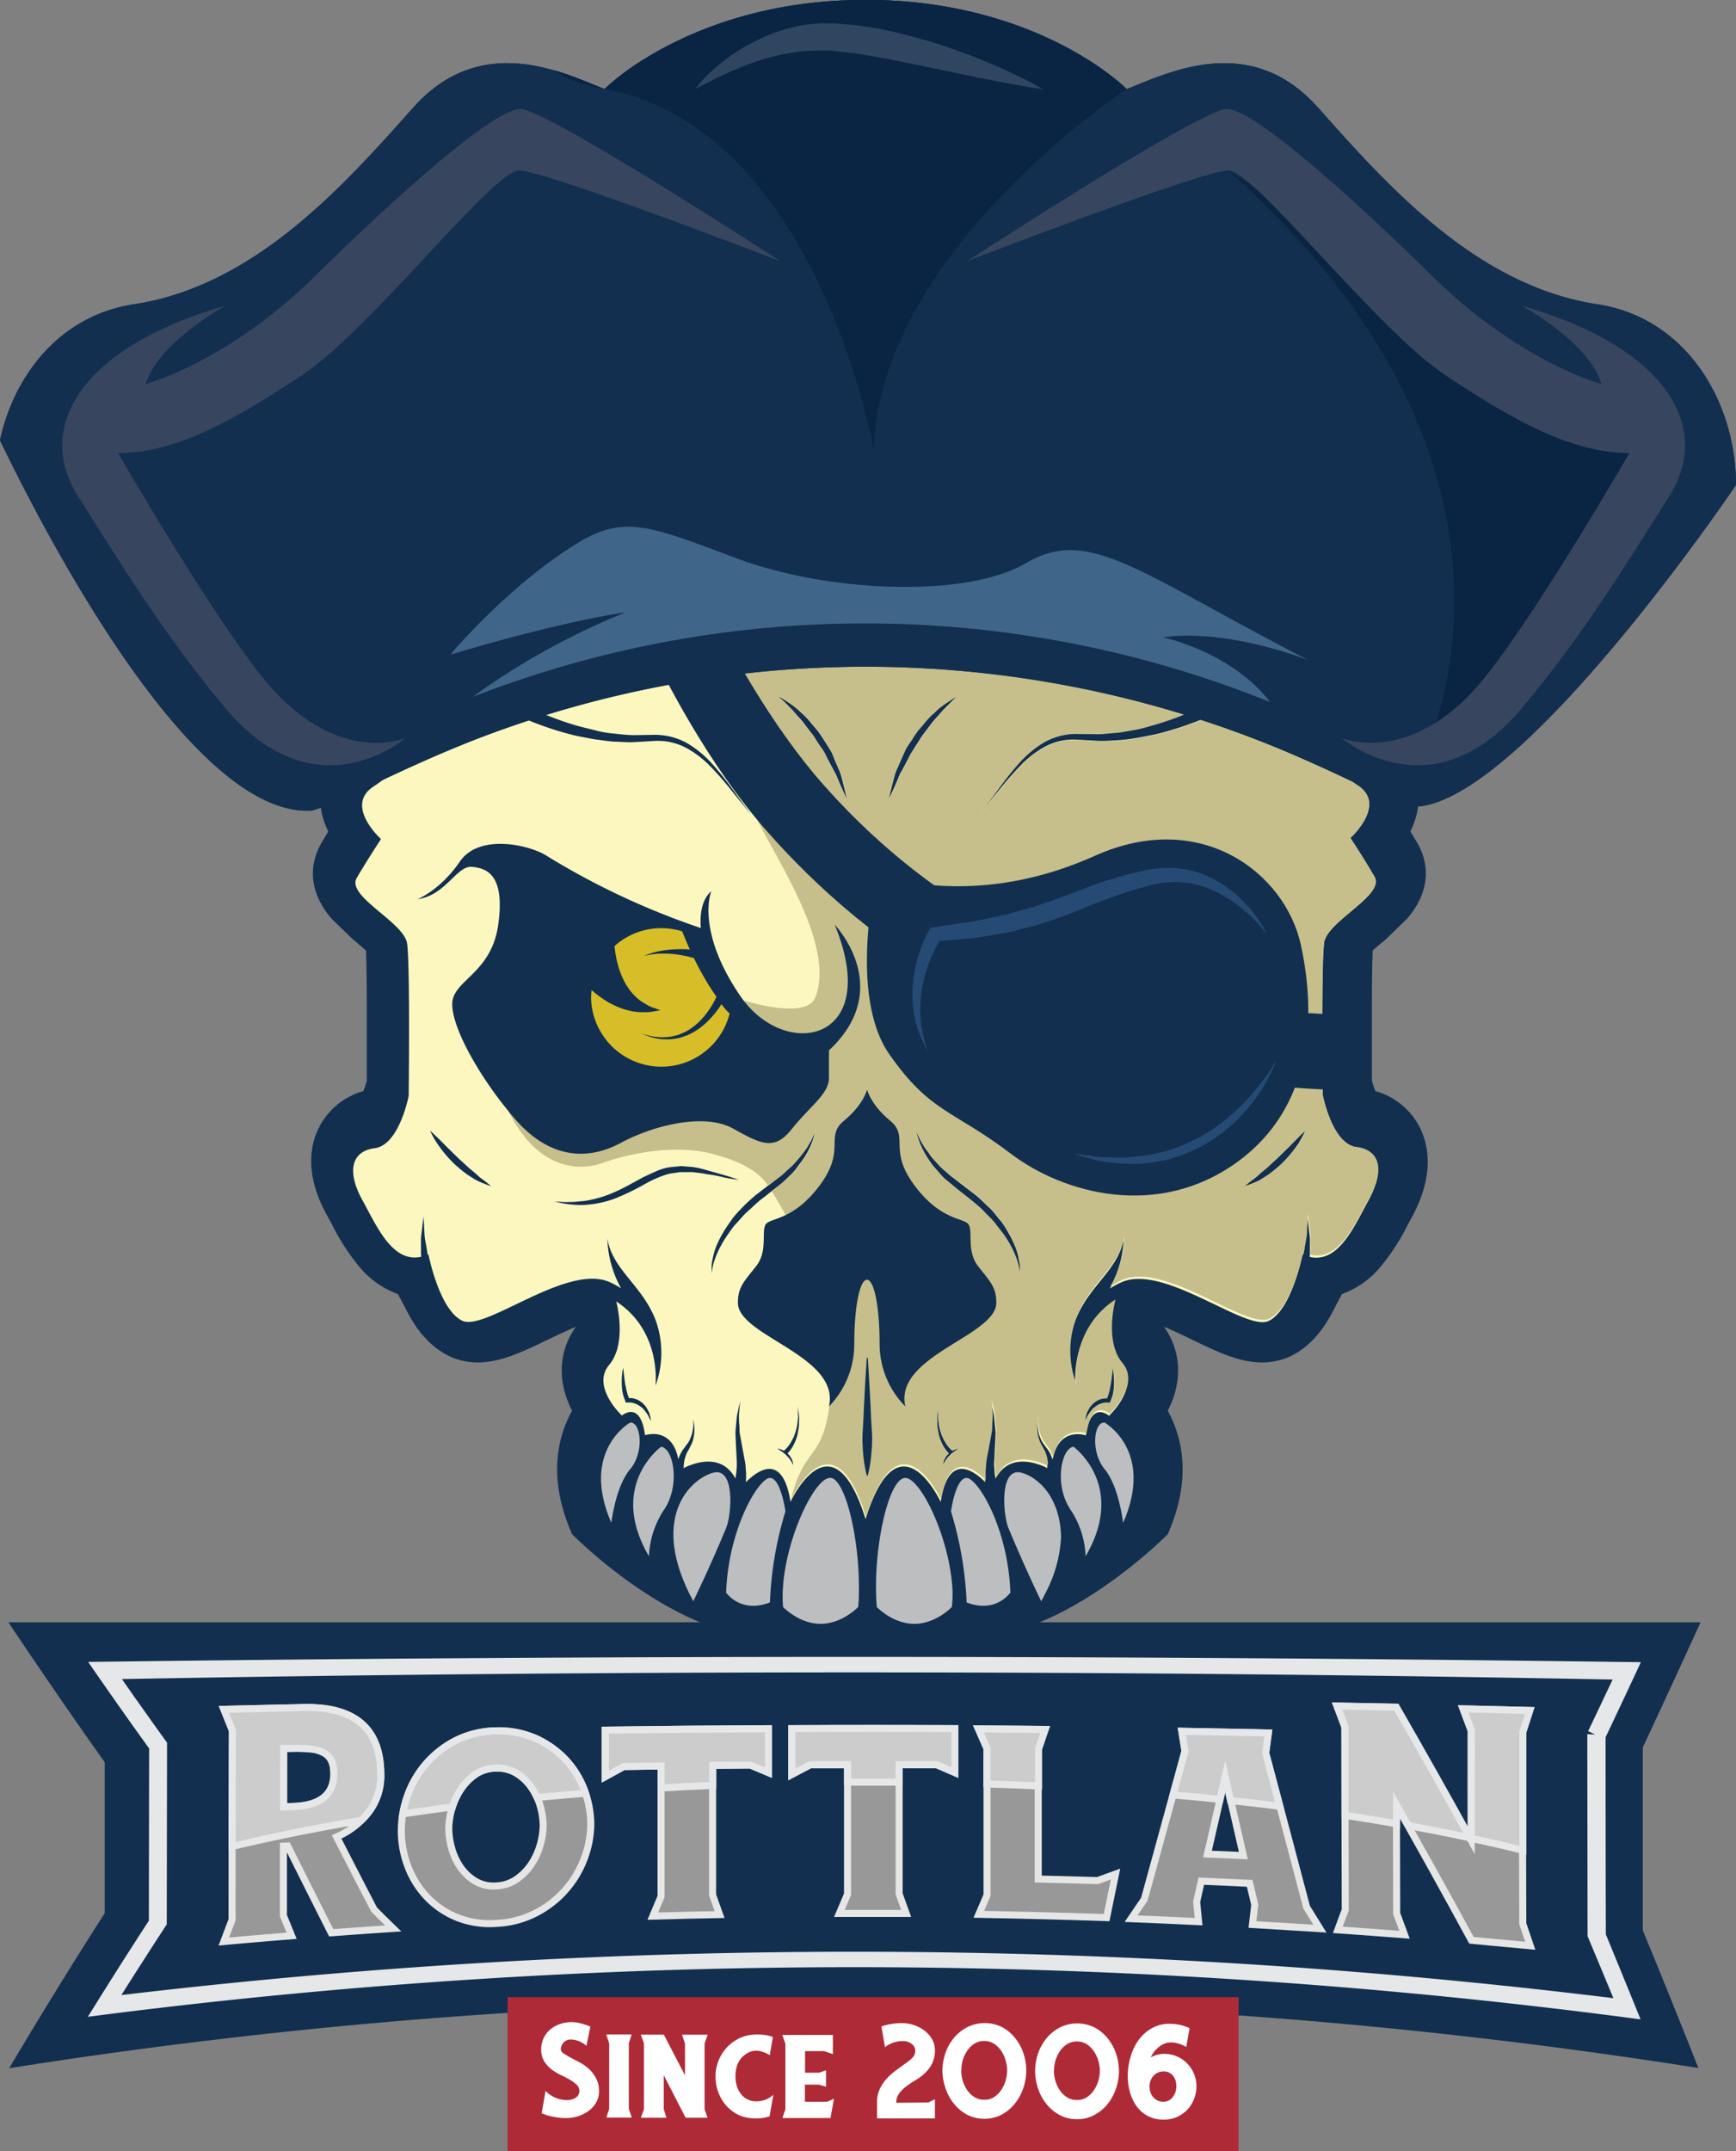 <svg xmlns="http://www.w3.org/2000/svg" viewBox="0 0 370.07 458.51"><rect x="0" y="0" width="370.07" height="458.51" fill="#808080" stroke="none"/><defs><style>.cls-1{fill:#122f4f;}.cls-2{fill:#e6e7e8;}.cls-3{fill:#989898;stroke:#e6e6e5;}.cls-3,.cls-4{stroke-miterlimit:10;stroke-width:1.5px;}.cls-4{fill:#ccc;stroke:#e6e7e8;}.cls-5{fill:#af2a37;}.cls-6{fill:#fff;}.cls-7{fill:#bcbec0;}.cls-8{fill:#fbf7bf;}.cls-9{fill:#c6bf8b;}.cls-10{fill:#d7be28;}.cls-11{fill:#254b75;}.cls-12{fill:#092543;}.cls-13{fill:#37465e;}.cls-14{fill:#647388;opacity:0.42;}.cls-15{fill:#3f6589;}</style></defs><g id="Title"><path class="cls-1" d="M576.25,446.9l.06,42.75q3.24,7.74,6.47,15.62a1297,1297,0,0,0-313.24-1.78q-5.66.66-11.3,1.36,5.65-9.06,11.33-17.8l.06-37.75q-5.65-7.87-11.31-16l11.33-.17q156.47-2.28,313.06.22-3.23,6.92-6.46,13.68" transform="translate(-236.68 -77.25)"/><path class="cls-1" d="M598.72,518a1153.23,1153.23,0,0,0-360.09.05Q248.77,501,259,485q0-16.08,0-32.16Q248.74,438.37,238.46,423H599.2Q593,436.6,586.88,449.67q0,19.49,0,39Q592.83,503.06,598.72,518ZM277.91,492.54a1481.6,1481.6,0,0,1,288.88.69c-.36-.86-.72-1.71-1.09-2.56q0-22.07-.07-44.14l10.36.36c-2.6-1.23-5.19-2.44-7.79-3.64-96.58-2.81-193.43-2.89-290-.24l2.08,2.88-.09,43.2Z" transform="translate(-236.68 -77.25)"/><path class="cls-1" d="M577,446.93q0,21.39,0,42.79,3.24,7.75,6.47,15.65a1296.5,1296.5,0,0,0-313.24-2q-5.65.66-11.3,1.36,5.65-9,11.33-17.78l.06-37.71q-5.66-7.87-11.3-16l11.33-.17q156.45-2.26,313.05.24-3.23,6.91-6.45,13.7" transform="translate(-236.68 -77.25)"/><path class="cls-2" d="M586.41,507.64a1267.87,1267.87,0,0,0-331-.55q6.48-10.45,13-20.48l.06-36.71q-6.49-9-13-18.45,165.42-2.16,331,.06-3.77,8.1-7.52,16,0,21,.05,42Q582.69,498.48,586.41,507.64Zm-323.86-5.18a1327.17,1327.17,0,0,1,318.06.66q-2.75-6.66-5.5-13.21l-.06-43.05,1.67.06-1.49-.71q2.61-5.47,5.22-11-158.79-3-317.78-.1,4.81,6.89,9.62,13.56l-.06,38.72Q267.39,494.8,262.55,502.46Z" transform="translate(-236.68 -77.25)"/><g id="Original_Text" data-name="Original Text"><path class="cls-3" d="M298,470.68l-.9.05q0,7.41,0,14.81l1.74,4.28q-7.23.58-14.44,1.23c.58-1.55,1.17-3.1,1.75-4.64q0-20.16.08-40.32c-.6-1.5-1.21-3-1.81-4.52q8.55-.21,17.11-.39c10.8-.21,16.24,4.5,16.33,14.06a12.82,12.82,0,0,1-2.56,8.2,17.25,17.25,0,0,1-6.86,5.31q4,7.81,8,15.51,2,2,4.06,4-6.62.43-13.21.93Q302.65,480,298,470.68Zm-.88-8.34,2.39-.11q8.33-.41,8.34-7c0-2.36-.82-3.9-2.46-4.6a7.25,7.25,0,0,0-2.72-.67,31.58,31.58,0,0,0-4-.1l-1.56,0Z" transform="translate(-236.68 -77.25)"/><path class="cls-3" d="M342.46,446.14a19.06,19.06,0,0,1,8.6,1.7,20.13,20.13,0,0,1,6.35,4.62,19.51,19.51,0,0,1,3.89,6.43,20.66,20.66,0,0,1,1.32,7.13,21.18,21.18,0,0,1-1.35,7.23A21.47,21.47,0,0,1,351,484.92a20.34,20.34,0,0,1-8.62,2.27,18.77,18.77,0,0,1-8.6-1.41,18.37,18.37,0,0,1-6.35-4.51,19.57,19.57,0,0,1-3.89-6.49,21.21,21.21,0,0,1-1.31-7.36,22.32,22.32,0,0,1,1.39-7.58A21,21,0,0,1,334,448.14,19.23,19.23,0,0,1,342.46,446.14ZM332.35,467a16.15,16.15,0,0,0,.57,4,13.41,13.41,0,0,0,1.82,4.06,10.45,10.45,0,0,0,3.15,3.06,7.57,7.57,0,0,0,4.49,1.08,8.26,8.26,0,0,0,4.49-1.47,12,12,0,0,0,3.17-3.3,14.39,14.39,0,0,0,1.84-4.15,15.82,15.82,0,0,0,.59-4,15.51,15.51,0,0,0-.57-3.91,13.46,13.46,0,0,0-1.82-4,10.62,10.62,0,0,0-3.16-3.1,7.72,7.72,0,0,0-4.48-1.17,7.88,7.88,0,0,0-4.53,1.4,11.86,11.86,0,0,0-3.13,3.3,14.85,14.85,0,0,0-1.84,4.16A15.91,15.91,0,0,0,332.35,467Z" transform="translate(-236.68 -77.25)"/><path class="cls-3" d="M388.59,453.5l0,27.63c.49,1.39,1,2.78,1.49,4.17q-7.12.13-14.24.34c.59-1.4,1.17-2.8,1.76-4.19q0-13.9,0-27.82l-8,.12-3.92,2.15q0-5,0-9.91,17.38-.23,34.76-.3c0,3.12,0,6.23,0,9.35l-3.83-1.61Z" transform="translate(-236.68 -77.25)"/><path class="cls-3" d="M428.35,453.37q0,13.75,0,27.51l1.5,4.18q-7.12,0-14.24,0l1.74-4.1q0-13.79,0-27.57l-8,0-3.91,2.06q0-4.87,0-9.76,17.37-.06,34.75,0,0,4.67,0,9.35l-3.83-1.66Z" transform="translate(-236.68 -77.25)"/><path class="cls-3" d="M445.34,485.25c.59-1.36,1.17-2.72,1.75-4.08l0-31.24q-.93-2.1-1.84-4.2l14.22.12L458,450q0,13.86,0,27.73,6.33.14,12.65.33l3.83-1.39c-.63,3.1-1.27,6.19-1.9,9.28Q459,485.5,445.34,485.25Z" transform="translate(-236.68 -77.25)"/><path class="cls-3" d="M503.08,478.65l-10.31-.47-1,4.4.42,4.23q-7.18-.35-14.39-.63l2.82-4.14q4.33-15.71,8.67-31.58c-.23-1.4-.45-2.81-.68-4.22l18.45.36-.57,4.26q4.37,16.31,8.73,32.88l2.83,4.56q-7.18-.46-14.38-.88c.16-1.41.33-2.82.49-4.23C503.81,481.68,503.44,480.16,503.08,478.65Zm-5.21-22.74q-1.89,8.28-3.79,16.5l7.65.32Q499.81,464.29,497.87,455.91Z" transform="translate(-236.68 -77.25)"/><path class="cls-3" d="M550.27,446.06c-.58-1.54-1.15-3.07-1.73-4.6l14.17.35c-.49,1.54-1,3.06-1.48,4.59q0,20.43.07,40.85l1.59,4.7q-6.27-.6-12.53-1.16-8-14.71-16-28.81l.06,23.1q.83,2.26,1.67,4.53-7.1-.56-14.21-1.05c.53-1.41,1-2.82,1.57-4.23l-.09-39-1.68-4.45,12.63.25q8,13.92,16,28.41Q550.29,457.81,550.27,446.06Z" transform="translate(-236.68 -77.25)"/></g><path class="cls-4" d="M286.16,470.79q12.91-3.09,27.52-5.55a16.08,16.08,0,0,0,1.6-1.8,12.7,12.7,0,0,0,2.56-8.19c-.09-9.57-5.53-14.28-16.33-14.07q-8.55.18-17.11.39c.61,1.51,1.21,3,1.82,4.52Zm11-20.89,1.57,0a31.47,31.47,0,0,1,3.95.1,7.19,7.19,0,0,1,2.72.67q2.47,1.06,2.46,4.6,0,6.61-8.34,7l-2.39.11Z" transform="translate(-236.68 -77.25)"/><path class="cls-4" d="M333.12,462.38a15.15,15.15,0,0,1,1.66-3.59,12.15,12.15,0,0,1,3.13-3.3,7.93,7.93,0,0,1,4.53-1.4,7.78,7.78,0,0,1,4.49,1.17,10.7,10.7,0,0,1,3.15,3.1,14.33,14.33,0,0,1,1.1,2c3.39-.33,6.83-.63,10.3-.91-.06-.18-.11-.36-.18-.55a19.51,19.51,0,0,0-3.89-6.43,20,20,0,0,0-6.35-4.62,20.63,20.63,0,0,0-17.08.3,21,21,0,0,0-10.38,11.7,23.66,23.66,0,0,0-1.06,4C326,463.33,329.54,462.84,333.12,462.38Z" transform="translate(-236.68 -77.25)"/><path class="cls-4" d="M377.61,453.63c0,1.57,0,3.13,0,4.69q5.44-.31,11-.55c0-1.42,0-2.84,0-4.27l8.07-.07,3.82,1.61c0-3.12,0-6.23,0-9.35q-17.39.07-34.76.3c0,3.3,0,6.61,0,9.91q1.95-1.08,3.91-2.15Z" transform="translate(-236.68 -77.25)"/><path class="cls-4" d="M417.37,453.35v3.73c1.95,0,3.9,0,5.86,0l5.12,0v-3.72l8.07,0,3.82,1.66v-9.35q-17.39-.09-34.76,0c0,3.26,0,6.51,0,9.77l3.91-2.07Z" transform="translate(-236.68 -77.25)"/><path class="cls-4" d="M447.07,457.46c3.69.12,7.35.27,11,.43,0-2.61,0-5.23,0-7.85l1.41-4.19q-7.11-.08-14.22-.11.93,2.08,1.84,4.2Q447.06,453.71,447.07,457.46Z" transform="translate(-236.68 -77.25)"/><path class="cls-4" d="M486.75,459.8q5.06.43,10,.95l1.11-4.84L499,461q5.32.57,10.49,1.21-1.51-5.68-3-11.35l.57-4.26-18.45-.36c.23,1.41.45,2.82.68,4.23Z" transform="translate(-236.68 -77.25)"/><path class="cls-4" d="M550.32,469.06q5.63,1.21,11,2.54,0-12.6,0-25.2.74-2.28,1.49-4.59l-14.18-.35c.58,1.53,1.15,3.06,1.73,4.6Q550.3,457.57,550.32,469.06Z" transform="translate(-236.68 -77.25)"/><path class="cls-4" d="M523.4,464.14q5.6.86,11,1.8c0-1.32,0-2.64,0-4l2.49,4.4q6.76,1.23,13.16,2.61-7.85-14.22-15.7-27.85l-12.63-.25,1.68,4.45Q523.38,454.73,523.4,464.14Z" transform="translate(-236.68 -77.25)"/><rect class="cls-5" x="108.2" y="425.65" width="155.84" height="32.86"/><path class="cls-6" d="M358.34,508.22a8.55,8.55,0,0,1,2.19.29,16.15,16.15,0,0,1,2,.67l-.84,4.09a5.22,5.22,0,0,0-3.38-1.34,2.1,2.1,0,0,0-2.07,2.06,1.14,1.14,0,0,0,.6.92,15.83,15.83,0,0,0,1.49.89l2,1.05a9.32,9.32,0,0,1,1.95,1.41,7.24,7.24,0,0,1,1.5,2,5.66,5.66,0,0,1,.59,2.72,4.59,4.59,0,0,1-.64,2.43,5.87,5.87,0,0,1-1.65,1.79,7.78,7.78,0,0,1-2.26,1.1,8.38,8.38,0,0,1-2.44.38,14.38,14.38,0,0,1-2.82-.3,11,11,0,0,1-2.41-.73l.83-4.76a6.36,6.36,0,0,0,4.47,1.95,3.25,3.25,0,0,0,2-.54,1.73,1.73,0,0,0,.75-1.33,1.9,1.9,0,0,0-.6-1.41,7.1,7.1,0,0,0-1.51-1.1c-.6-.34-1.25-.68-1.94-1a11.52,11.52,0,0,1-2-1.24,6.35,6.35,0,0,1-1.5-1.72,4.72,4.72,0,0,1-.6-2.46,5.51,5.51,0,0,1,.5-2.36,5.44,5.44,0,0,1,1.35-1.82,6,6,0,0,1,2-1.17A7.27,7.27,0,0,1,358.34,508.22Z" transform="translate(-236.68 -77.25)"/><path class="cls-6" d="M366.54,526.73l0-14-.63-1.87h5.42l-.6,1.87,0,14,.63,1.84-5.42,0Z" transform="translate(-236.68 -77.25)"/><path class="cls-6" d="M378.17,519.53v7.23l.59,1.85-5.47,0,.67-1.84,0-14-.69-1.88,4.92,0,4.51,8.67,0-6.79-.63-1.87h5.48l-.67,1.87,0,14,.63,1.84h-4.67Z" transform="translate(-236.68 -77.25)"/><path class="cls-6" d="M400.73,528.31a9.43,9.43,0,0,1-2.71.44,10,10,0,0,1-2.74-.32,7.44,7.44,0,0,1-2.52-1.25,8.57,8.57,0,0,1-1.92-2,9.44,9.44,0,0,1-1.21-2.54,9.57,9.57,0,0,1-.42-2.81,9.16,9.16,0,0,1,.53-3.09,8.77,8.77,0,0,1,1.48-2.64,9.17,9.17,0,0,1,2.27-2A8.31,8.31,0,0,1,396.4,511a8.17,8.17,0,0,1,1.13-.12,12.09,12.09,0,0,1,1.34,0,10.41,10.41,0,0,1,1.38.18,5.08,5.08,0,0,1,1.19.35l-.67,3.87a5.93,5.93,0,0,0-2.21-.9,3.61,3.61,0,0,0-2.3.32q-2.79,1.41-2.8,5.09a6.8,6.8,0,0,0,.28,2,5.25,5.25,0,0,0,.84,1.69,4.09,4.09,0,0,0,1.37,1.17,4,4,0,0,0,1.94.45,5.26,5.26,0,0,0,3.65-1.39Z" transform="translate(-236.68 -77.25)"/><path class="cls-6" d="M403.46,528.67l.64-1.84,0-14-.66-1.87,10.79,0v4.09l-1.87-.64h-4.06V519h3l1.46-.51V522l-1.49-.45h-3v3.65H413l1.46-.66-.74,4.12Z" transform="translate(-236.68 -77.25)"/><path class="cls-6" d="M434.58,525.35l1.4-.69v4.09l-12.34,0v-3.4a6.83,6.83,0,0,1,.59-2.9,8.89,8.89,0,0,1,1.53-2.24,14.65,14.65,0,0,1,2.12-1.85l2.38-1.74a7.34,7.34,0,0,0,1.1-1,2.07,2.07,0,0,0,.43-1.38,1.86,1.86,0,0,0-.74-1.36,3,3,0,0,0-2-.61,6.07,6.07,0,0,0-3.72,1.29l-.75-4.41a11.05,11.05,0,0,1,2.13-.53,13.84,13.84,0,0,1,2.28-.19,8.15,8.15,0,0,1,2.45.4A8,8,0,0,1,433.7,510a6.14,6.14,0,0,1,1.65,1.83,4.74,4.74,0,0,1,.63,2.44,6,6,0,0,1-.62,2.82,7.65,7.65,0,0,1-1.5,2,11.06,11.06,0,0,1-2,1.5,22.28,22.28,0,0,0-2,1.33,7.11,7.11,0,0,0-1.5,1.5,3.19,3.19,0,0,0-.61,2Z" transform="translate(-236.68 -77.25)"/><path class="cls-6" d="M437.58,518.54a11.55,11.55,0,0,1,.66-3.77,10.43,10.43,0,0,1,1.83-3.23,9.27,9.27,0,0,1,2.83-2.25,8.33,8.33,0,0,1,7.39,0,9.19,9.19,0,0,1,2.8,2.34,10.49,10.49,0,0,1,1.76,3.26,11.46,11.46,0,0,1,0,7.32,10.87,10.87,0,0,1-1.77,3.31,9.22,9.22,0,0,1-2.81,2.39,8.12,8.12,0,0,1-7.51,0,9.14,9.14,0,0,1-2.81-2.4,10.45,10.45,0,0,1-1.75-3.32A11.81,11.81,0,0,1,437.58,518.54Zm4,0a8.08,8.08,0,0,0,.28,2,7.12,7.12,0,0,0,.88,2,5.31,5.31,0,0,0,1.54,1.59,3.77,3.77,0,0,0,2.2.64,3.69,3.69,0,0,0,2.19-.62,5.66,5.66,0,0,0,1.53-1.59,7.15,7.15,0,0,0,.89-2,8.05,8.05,0,0,0,.29-2,7.92,7.92,0,0,0-.28-2,7.3,7.3,0,0,0-.88-2.05,5.65,5.65,0,0,0-1.52-1.6,3.71,3.71,0,0,0-2.19-.66,3.88,3.88,0,0,0-2.19.62,5.23,5.23,0,0,0-1.52,1.55,7,7,0,0,0-.91,2A7.58,7.58,0,0,0,441.61,518.55Z" transform="translate(-236.68 -77.25)"/><path class="cls-6" d="M457.34,518.59a11.55,11.55,0,0,1,.66-3.77,10.43,10.43,0,0,1,1.83-3.23,9.27,9.27,0,0,1,2.83-2.25,8.33,8.33,0,0,1,7.39.05,9.19,9.19,0,0,1,2.8,2.34,10.49,10.49,0,0,1,1.76,3.26,11.46,11.46,0,0,1,0,7.32,10.87,10.87,0,0,1-1.77,3.31A9.22,9.22,0,0,1,470,528a7.52,7.52,0,0,1-3.75.91,7.6,7.6,0,0,1-3.76-.93,9.14,9.14,0,0,1-2.81-2.4,10.45,10.45,0,0,1-1.75-3.32A11.81,11.81,0,0,1,457.34,518.59Zm4,0a8,8,0,0,0,.28,2,7.12,7.12,0,0,0,.88,2,5.31,5.31,0,0,0,1.54,1.59,3.77,3.77,0,0,0,2.2.64,3.63,3.63,0,0,0,2.19-.63,5.36,5.36,0,0,0,1.53-1.58,7.15,7.15,0,0,0,.89-2,8.05,8.05,0,0,0,.29-2,7.92,7.92,0,0,0-.28-2,7.3,7.3,0,0,0-.88-2,5.65,5.65,0,0,0-1.52-1.6,3.71,3.71,0,0,0-2.19-.66,3.88,3.88,0,0,0-2.19.62,5.23,5.23,0,0,0-1.52,1.55,7,7,0,0,0-.91,2A7.58,7.58,0,0,0,461.37,518.6Z" transform="translate(-236.68 -77.25)"/><path class="cls-6" d="M484.71,529a7,7,0,0,1-3.56-.88,7.26,7.26,0,0,1-2.42-2.32,10.26,10.26,0,0,1-1.34-3.29,13,13,0,0,1-.27-3.74,15,15,0,0,1,.75-3.74,10.89,10.89,0,0,1,1.76-3.28,8.64,8.64,0,0,1,2.75-2.31,7.52,7.52,0,0,1,3.68-.86,9.7,9.7,0,0,1,2.2.24,11.14,11.14,0,0,1,2,.69l-.7,4a7.28,7.28,0,0,0-1.62-.7,5.87,5.87,0,0,0-1.68-.26,3.4,3.4,0,0,0-1.36.27,4.56,4.56,0,0,0-1.19.72,5.79,5.79,0,0,0-1,1,6.3,6.3,0,0,0-.72,1.22A5.39,5.39,0,0,1,485,515a6.26,6.26,0,0,1,2.6.55,6.61,6.61,0,0,1,2.15,1.48,7,7,0,0,1,1.45,2.19,6.85,6.85,0,0,1,.53,2.68,7.65,7.65,0,0,1-.52,2.73,6.77,6.77,0,0,1-1.42,2.26,7.11,7.11,0,0,1-2.2,1.55A6.8,6.8,0,0,1,484.71,529Zm0-10.25a2.7,2.7,0,0,0-1.64.48,3,3,0,0,0-1,1.18,3.56,3.56,0,0,0-.34,1.56,3.65,3.65,0,0,0,.33,1.55,3.05,3.05,0,0,0,1,1.19,2.65,2.65,0,0,0,1.63.48,2.43,2.43,0,0,0,2-1,3.72,3.72,0,0,0,.75-2.36,4.32,4.32,0,0,0-.17-1.18,3.07,3.07,0,0,0-.52-1,2.77,2.77,0,0,0-.87-.68A2.7,2.7,0,0,0,484.75,518.72Z" transform="translate(-236.68 -77.25)"/></g><g id="Skull"><path class="cls-1" d="M539.3,317.46a15.17,15.17,0,0,0-9.4-7.66,16.74,16.74,0,0,1-.77-2.25l0-4.41c0-3.65,0-7.6,0-11.31,0-6.72.1-10.23.17-12,.54-.49,1.34-1.18,2.57-2.19l.32-.28,4.19-4.06.55-.59c5.63-6.88,3.6-12.83,1.9-15.77-.46-.79-1-1.61-1.49-2.49a17.08,17.08,0,0,0,1.77-8.66,15.47,15.47,0,0,0-7.19-11.84c-.45-.3-.85-.58-1.22-.85a31.08,31.08,0,0,0,.79-24.83c-5.47-14.78-5.3-25.66-5.25-27.09l.27-4-2.5-3.19c-1.66-2.15-41-52-101.59-52.8v0h-.79v0C360.93,122,321.64,171.8,320,174l-2.5,3.19.27,4c.05,1.43.22,12.31-5.26,27.09a31.12,31.12,0,0,0,.8,24.83c-.37.27-.77.55-1.22.85a15.47,15.47,0,0,0-7.19,11.84,17.18,17.18,0,0,0,1.76,8.66c-.53.88-1,1.7-1.48,2.49-1.7,2.94-3.73,8.89,1.9,15.77l.54.59,4.2,4.06.32.28c1.22,1,2,1.7,2.57,2.19.07,1.8.15,5.31.17,12,0,3.71,0,7.66,0,11.31l0,4.41a16.81,16.81,0,0,1-.76,2.25,15.17,15.17,0,0,0-9.4,7.66c-1.91,3.75-3.18,10.06,1.67,18.8l1,1.82a46.57,46.57,0,0,0,6.13,9.43,19.19,19.19,0,0,0,8,5.54l2.34,4.45c2.33,4.25,5.27,7.22,8.78,8.87a14.32,14.32,0,0,0,5.87,1.25c4.89,0,9.54-2.25,14.94-4.85,1.76-.85,4-1.9,6-2.76-3.75,5.21-4,11.78-.81,17.9-3,5.37-5.35,14.24,0,26.31,0,0,11.44,11.67,25.49,18,15.2,6.88,33.17,8.74,38,7.81,4.79.93,22.76-.93,38-7.81,14.05-6.36,25.49-18,25.49-18,5.32-12.07,2.95-20.94,0-26.31,3.16-6.12,2.93-12.69-.81-17.9,2.07.86,4.28,1.91,6,2.76,5.39,2.6,10.05,4.85,14.93,4.85a14.36,14.36,0,0,0,5.88-1.25c3.51-1.65,6.45-4.62,8.78-8.87l2.34-4.45a19.19,19.19,0,0,0,8-5.54,46.57,46.57,0,0,0,6.13-9.43l1-1.82C542.48,327.52,541.21,321.21,539.3,317.46Z" transform="translate(-236.68 -77.25)"/><path class="cls-7" d="M419.78,415.48c0,1.46,0,2.91-.17,4.27,0,0-3.38,3.59-8,3.59s-8-3.59-8-3.59c-.56-6.48,1.55-14.44,4.14-20.12,2-4.37,4.26-7.39,5.86-7.39a.85.85,0,0,1,.31,0C417,393.06,419.78,405,419.78,415.48Z" transform="translate(-236.68 -77.25)"/><path class="cls-7" d="M439.59,419.75s-3.38,3.59-8,3.59-8-3.59-8-3.59c-.1-1.06-.14-2.16-.16-3.28-.22-11,2.89-24.23,6.23-24.23s9.67,13.22,10.08,24.23A25.4,25.4,0,0,1,439.59,419.75Z" transform="translate(-236.68 -77.25)"/><path class="cls-7" d="M452.06,416.47v.21s-3.07,4.54-9.34,2.09c0,0,0-.85-.11-2.3a77.28,77.28,0,0,0-3.21-17.12s1-7.11,3.32-7.11S451.51,402.69,452.06,416.47Z" transform="translate(-236.68 -77.25)"/><path class="cls-7" d="M462.87,404.87a28.53,28.53,0,0,1-3.16,11.6c-.33.67-.69,1.35-1.06,2.06,0,0-.38-.75-1-2.06-1.1-2.34-3-6.47-5.09-11.38-.3-.71-.59-1.43-.91-2.16-1.15-2.81-2-13.15,2.83-11.79a9.13,9.13,0,0,1,2,.86C459.41,393.73,462.74,397.72,462.87,404.87Z" transform="translate(-236.68 -77.25)"/><path class="cls-7" d="M468.1,408.94a19.16,19.16,0,0,0-3.3-10.06c-3.44-5.28-1.85-13,.73-13.28C465.53,385.6,476.94,393.83,468.1,408.94Z" transform="translate(-236.68 -77.25)"/><path class="cls-7" d="M476.1,401.83s-.87-7.74-3.93-11.44-2.34-10.18,0-9.94C472.17,380.45,482.84,386.46,476.1,401.83Z" transform="translate(-236.68 -77.25)"/><path class="cls-7" d="M400.81,418.77a76,76,0,0,1,3.31-19.41s-1-7.12-3.31-7.12-8.84,10.56-9.34,24.44C391.47,416.68,394.54,421.22,400.81,418.77Z" transform="translate(-236.68 -77.25)"/><path class="cls-7" d="M391.47,402.93c1.17-2.8,2-13.15-2.82-11.79s-13.75,9.7-4.18,27.38C384.47,418.52,387.84,411.68,391.47,402.93Z" transform="translate(-236.68 -77.25)"/><path class="cls-7" d="M377.6,385.61s-11.42,8.22-2.58,23.33a19.35,19.35,0,0,1,3.32-10.07C381.77,393.59,380.18,385.85,377.6,385.61Z" transform="translate(-236.68 -77.25)"/><path class="cls-7" d="M371,380.45s-10.69,6-4,21.37c0,0,.88-7.74,4-11.42S373.3,380.21,371,380.45Z" transform="translate(-236.68 -77.25)"/><path class="cls-8" d="M525.82,321.73c-5.23-.67-7.2-11.15-7.2-11.15s-.34-27.87.31-32.45,13-10.08,10.74-14-5.15-8.28-5.15-8.28,7.81-7.06,1.63-11.16c-5.39-3.57-7.39-6.66-8.12-8.24a38.92,38.92,0,0,1-8.44-5.92c-1.59-1.41-3-2.77-5-3.3a6.75,6.75,0,0,0-1.27-.22l-.15.18L503,227A11,11,0,0,0,498.3,228c-2.24,1-4.69,2.39-7.34,3.31a65,65,0,0,1-8.08,2.48c-1.38.27-2.78.55-4.15.79s-2.8.39-4.17.47-2.78.18-4.13.09l-4-.23a12.87,12.87,0,0,0-7,1.49,21.68,21.68,0,0,0-5.19,4c-2.89,3-5,5.78-6.52,7.65l-2.12,2.57,2-2.67c1.47-1.95,3.4-4.84,6.19-8a23,23,0,0,1,5.22-4.42,14,14,0,0,1,7.43-1.93l4,.06c1.31,0,2.63-.18,4-.28s2.67-.41,4-.62,2.66-.62,4-1a66.22,66.22,0,0,0,7.67-2.71c2.45-1,4.65-2.4,7.12-3.63a15.63,15.63,0,0,1,3.52-1.25c-.42-.57-.79-1.24-1.22-2a22.59,22.59,0,0,1-1.18-2.56,24.3,24.3,0,0,1-1-2.95c-.23-1-.49-2.12-.64-3.22a31.09,31.09,0,0,1-.28-3.35,26.18,26.18,0,0,1,0-3.32,28.8,28.8,0,0,1,.31-3.18c.18-1,.28-2,.49-3s.44-1.77.62-2.57c.35-1.6.88-2.88,1.14-3.8s.47-1.42.47-1.42-.12.53-.32,1.48-.51,2.24-.68,3.85c-.1.81-.22,1.68-.32,2.6s-.1,1.91-.16,2.91A23,23,0,0,0,498,207a21.43,21.43,0,0,0,.32,3.15,22.39,22.39,0,0,0,.61,3.06c.25,1,.59,1.95.9,2.86a25.3,25.3,0,0,0,1.18,2.5,20.78,20.78,0,0,0,1.28,2.08,20.12,20.12,0,0,0,1.26,1.59,13.66,13.66,0,0,0,1.08,1.08,7.78,7.78,0,0,0,.69.58l.26.17-.2.26a10.43,10.43,0,0,1,3.52,1.55.18.18,0,0,0,0-.1,24.77,24.77,0,0,1-.51-2.91,24.51,24.51,0,0,1-.22-2.91,21.46,21.46,0,0,1,0-2.54c.06-1.47.12-2.45.12-2.45s.08,1,.2,2.43a15.06,15.06,0,0,0,.31,2.5,26.92,26.92,0,0,0,.55,2.79,20.34,20.34,0,0,0,.85,2.7,11.12,11.12,0,0,0,.47,1.2l.44.92.66.54a36.69,36.69,0,0,0,7.75,5c2.3-3.36,5.41-10.17,2.05-19.3-6.77-18.23-5.9-31.47-5.9-31.47l-.81-1c-5.74-6.92-41.66-47.68-93.61-47.68-56.8,0-94.42,48.68-94.42,48.68s.85,13.24-5.9,31.47c-3.38,9.13-.26,15.94,2,19.3a36.44,36.44,0,0,0,7.75-5c.21-.18.43-.36.67-.54s.27-.59.43-.92a8.1,8.1,0,0,0,.47-1.2,20.34,20.34,0,0,0,.85-2.7,26.92,26.92,0,0,0,.55-2.79,15.06,15.06,0,0,0,.31-2.5c.12-1.47.22-2.43.22-2.43l.1,2.45a21.46,21.46,0,0,1,0,2.54,24.51,24.51,0,0,1-.22,2.91,24.77,24.77,0,0,1-.51,2.91.18.18,0,0,0,0,.1,10.51,10.51,0,0,1,3.52-1.55l-.19-.26.25-.17a7.78,7.78,0,0,0,.69-.58,13.66,13.66,0,0,0,1.08-1.08,20.12,20.12,0,0,0,1.26-1.59,22.8,22.8,0,0,0,1.28-2.08,23.22,23.22,0,0,0,1.18-2.5c.32-.91.65-1.87.9-2.86a22.39,22.39,0,0,0,.61-3.06,21.43,21.43,0,0,0,.32-3.15,23,23,0,0,0,.06-3.09c-.06-1-.06-2-.16-2.91s-.22-1.79-.31-2.6c-.18-1.61-.56-2.93-.69-3.85-.14-.71-.24-1.18-.28-1.38.06.18.22.63.43,1.32.26.92.79,2.2,1.14,3.8.18.8.4,1.66.62,2.57s.31,1.93.49,3a28.8,28.8,0,0,1,.31,3.18,26.18,26.18,0,0,1,0,3.32c0,1.12-.18,2.25-.27,3.35s-.42,2.18-.66,3.22a22.68,22.68,0,0,1-1,2.95,21,21,0,0,1-1.18,2.56c-.43.71-.8,1.38-1.22,2a15.89,15.89,0,0,1,3.53,1.25c2.45,1.23,4.66,2.64,7.12,3.63a64.29,64.29,0,0,0,7.67,2.71c1.31.33,2.63.65,4,1s2.67.49,4,.62,2.68.3,4,.28l3.95-.06a14,14,0,0,1,7.43,1.93,23,23,0,0,1,5.22,4.42c2.79,3.13,4.72,6,6.19,8l1.95,2.6c-.41-.47-1.12-1.34-2.08-2.5-1.56-1.87-3.62-4.68-6.52-7.65a21.68,21.68,0,0,0-5.19-4,12.89,12.89,0,0,0-7-1.49l-4,.23c-1.38.09-2.76-.05-4.16-.09s-2.71-.31-4.09-.46h-.07c-1.38-.24-2.78-.52-4.16-.79a64.46,64.46,0,0,1-8.08-2.48c-2.65-.92-5.09-2.32-7.34-3.31a11,11,0,0,0-4.66-1.08l-.26.22-.13-.18a6.85,6.85,0,0,0-1.28.22c-1.93.53-3.36,1.89-4.94,3.3a39.21,39.21,0,0,1-8.46,5.92c-.73,1.58-2.73,4.67-8.12,8.24-6.18,4.1,1.65,11.16,1.65,11.16s-2.87,4.35-5.17,8.28,10.09,9.42,10.74,14,.33,32.45.33,32.45-2,10.48-7.22,11.15-5.9,5.24-2.61,11.14c3,5.44,6.33,13.39,12.51,12a8,8,0,0,1-.06-1c0-.67,0-1.37,0-2.06a10.1,10.1,0,0,1,.14-2.07c.07-.65.14-1.23.19-1.77.14-1,.22-1.71.22-1.71l.1,1.73c0,.52.06,1.12.09,1.75a11.49,11.49,0,0,0,.24,2c.12.67.24,1.34.34,2a6.11,6.11,0,0,0,.15.7l.14,0s2.3,11.8,7.22,14.08,22.17-12.22,31.3-8.28a17.62,17.62,0,0,1,2.54,1.37,23.24,23.24,0,0,1-2.94-10.62c1.07,6.63,7.38,9.92,10.25,17.29a20.36,20.36,0,0,1,0,14.11s1.47-11.57-8.36-18c0,0,2.42,8.85-1.49,13.51s2.71,10.82,2.71,10.82,3.93-3.42,4.92,4.19c0,0,5.74-2,7.1,5.15a7.15,7.15,0,0,1,.43-1.08,5.71,5.71,0,0,1,.73-1.22c.27-.35.53-.73.79-1.06a4.52,4.52,0,0,0,.59-1.06,10.08,10.08,0,0,0,.39-1.08c.1-.38.14-.73.2-1a10,10,0,0,0,.06-2,9.55,9.55,0,0,1,.25,2.06c0,.33,0,.71-.08,1.1a8.13,8.13,0,0,1-.23,1.22,6.86,6.86,0,0,1-.52,1.28c-.19.38-.41.77-.62,1.16a3.93,3.93,0,0,0-.47,1.13,4.39,4.39,0,0,0-.28,1.15,9.39,9.39,0,0,0-.12,1.26c2.19-1.1,8.1-3.34,11.06,2.23.07-.53.15-1.07.21-1.64s.1-1.24.08-1.88-.08-1.35-.1-2c-.08-1.38-.13-2.74-.19-4a18.7,18.7,0,0,1,.13-1.89c.06-.61.1-1.18.16-1.69a11.16,11.16,0,0,1,.28-1.4c.07-.41.15-.77.23-1.06s.22-.73.26-.85c0,.12-.08.42-.14.86s-.06.68-.1,1.09-.1.89-.08,1.4,0,1,.08,1.63,0,1.18.1,1.81c.24,1.26.47,2.61.73,4,.14.69.25,1.38.39,2.05s.12,1.39.2,2.06,0,1.56,0,2.26c2.52-2.51,7.82-6.38,9.5,4.21,0,0,8.85-19.19,16,3.68,7.12-22.87,16-3.68,16-3.68,1.67-10.59,7-6.72,9.51-4.21-.05-.7-.06-1.45-.05-2.26s.1-1.36.2-2.06.26-1.36.39-2.05c.26-1.36.49-2.71.73-4,.1-.63.06-1.24.1-1.81s.06-1.12.08-1.63-.06-1-.08-1.4-.06-.79-.1-1.09-.12-.74-.14-.86l.28.85c.06.29.14.65.24,1.06s.21.88.25,1.4.1,1.08.16,1.69.15,1.24.14,1.89c-.06,1.29-.12,2.65-.2,4,0,.68-.06,1.36-.1,2s.06,1.27.08,1.88.14,1.11.22,1.64c2.95-5.57,8.87-3.33,11.05-2.23a9.39,9.39,0,0,0-.12-1.26,5.32,5.32,0,0,0-.27-1.15,4.59,4.59,0,0,0-.47-1.13c-.22-.39-.44-.78-.64-1.16a7.59,7.59,0,0,1-.51-1.28,8.13,8.13,0,0,1-.23-1.22c-.06-.39-.06-.77-.08-1.1a8.15,8.15,0,0,1,.3-2.22,7.89,7.89,0,0,0,0,2.2c.06.32.1.67.2,1a8.29,8.29,0,0,0,.39,1.08,5,5,0,0,0,.6,1.06c.25.33.51.71.78,1.06a5.71,5.71,0,0,1,.73,1.22,8.37,8.37,0,0,1,.43,1.08c1.36-7.18,7.1-5.15,7.1-5.15,1-7.61,4.92-4.19,4.92-4.19s6.65-6.14,2.71-10.82-1.47-13.51-1.47-13.51c-9.83,6.39-8.36,18-8.36,18a20.29,20.29,0,0,1,0-14.11c2.85-7.37,9.17-10.66,10.23-17.29a23.45,23.45,0,0,1-2.93,10.62,18,18,0,0,1,2.53-1.37c9.13-3.94,26.38,10.58,31.3,8.28s7.22-14.08,7.22-14.08l.14,0c.06-.22.11-.44.16-.7.09-.62.21-1.29.33-2a10.57,10.57,0,0,0,.23-2c0-.63.06-1.23.1-1.75l.1-1.73s.08.69.22,1.71c.06.54.11,1.12.21,1.77a11.76,11.76,0,0,1,.12,2.07c0,.69,0,1.39,0,2.06a8,8,0,0,1-.06,1c6.18,1.39,9.51-6.56,12.51-12C531.72,327,531.07,322.39,525.82,321.73ZM375,379.26a6.22,6.22,0,0,0-.43-.76l-.53-.71a2.86,2.86,0,0,0-.61-.59,4.2,4.2,0,0,0-.67-.47,2.64,2.64,0,0,0-.72-.34,4.18,4.18,0,0,0-.79-.21,5.16,5.16,0,0,0-.77,0h-.39l-.1-.27-.33-.89a7.49,7.49,0,0,1-.24-.9,10.31,10.31,0,0,1-.19-1.81,14.69,14.69,0,0,1,.29-3.58c.14,1.18.26,2.36.43,3.5.06.29.14.57.18.85a5.17,5.17,0,0,0,.2.82,5.94,5.94,0,0,0,.23.81l.22.53a3.33,3.33,0,0,1,.63,0,4.57,4.57,0,0,1,1,.27,4,4,0,0,1,.87.49,3.19,3.19,0,0,1,.72.65,3.26,3.26,0,0,1,.59.79l.45.82a7.64,7.64,0,0,1,.24.91,8,8,0,0,1,.18.9C375.27,379.8,375.11,379.54,375,379.26Zm-36.21-50.2a6.2,6.2,0,0,1-1.22-.67c-.41-.25-.86-.53-1.29-.82a29.79,29.79,0,0,1-2.6-2.12,26.27,26.27,0,0,1-4-4.8,15.79,15.79,0,0,1-1.31-2.45l2,1.92c1.16,1.2,2.75,2.74,4.32,4.27.83.71,1.6,1.51,2.4,2.16.39.31.77.63,1.12.94s.69.65,1,.87a26.89,26.89,0,0,1,2.16,1.71C341.16,330,340.17,329.67,338.78,329.06Zm48.46-1.57c-.83-.21-2.87-.41-2.95-.43h-2.46l-.19,0-.63.1c-.56.1-1.16.15-1.67.25a16.31,16.31,0,0,0-1.71.55,26.79,26.79,0,0,0-3.28,1.53,50.55,50.55,0,0,1-6.72,3.25,22.37,22.37,0,0,1-6.47,1.32,18,18,0,0,1-2.61-.09,16.9,16.9,0,0,1-2-.27l-1.69-.35s.63,0,1.73.08c.53.05,1.2,0,2,0s1.62-.16,2.54-.2a23.33,23.33,0,0,0,2.91-.61,24.89,24.89,0,0,0,3.14-1.08c2.13-.89,4.27-2.12,6.51-3.34.62-.32,3-1.4,3.51-1.59a11.35,11.35,0,0,1,1.81-.52c.69-.11,1.28-.15,1.91-.21l.9-.1.89.06c.59.06,1.16.1,1.7.14a24.14,24.14,0,0,1,3.05.71c.77.21,4,1.12,4.63,1.32,1.12.37,1.87.6,2,.68-.13,0-2.33-.29-3.25-.54A27.1,27.1,0,0,0,387.24,327.49Zm11.36,5.64c-.9.77-1.73,1.59-2.61,2.36s-1.57,1.69-2.34,2.49-1.36,1.71-1.94,2.54a25.77,25.77,0,0,0-1.48,2.45,18.57,18.57,0,0,0-1,2.21,16.09,16.09,0,0,0-.57,1.78c-.2,1.05-.29,1.65-.29,1.65v-1.69a17,17,0,0,1,.33-1.9,14.57,14.57,0,0,1,.76-2.4A27.76,27.76,0,0,1,390.8,340c.53-.92,1.18-1.83,1.85-2.79s1.5-1.81,2.34-2.68,1.79-1.72,2.71-2.51l1-.77c1.57-1.2,3.13-2.39,4.6-3.53l2.35-2.17c.67-.76,1.34-1.47,1.87-2.18s1.06-1.35,1.4-2a20.17,20.17,0,0,0,1.55-3.18,7.25,7.25,0,0,1-.38,1.63,13.11,13.11,0,0,1-.68,1.79,15.38,15.38,0,0,1-1.2,2.22c-.49.79-1.14,1.55-1.75,2.42s-1.47,1.6-2.3,2.43-1.8,1.5-2.75,2.26c-.63.49-1.25,1-1.88,1.49C399.23,332.64,398.92,332.89,398.6,333.13Zm7.17,56.49a3.83,3.83,0,0,0-.34-.74,5.16,5.16,0,0,0-1.06-1.38,4,4,0,0,0-.69-.61,3.74,3.74,0,0,0-.67-.47l-.68-.47a7.39,7.39,0,0,1,.8.22,3.26,3.26,0,0,1,.65.29,7.08,7.08,0,0,0,1-1.08,9.17,9.17,0,0,0,.87-1.42,8.59,8.59,0,0,0,.68-1.8,8.13,8.13,0,0,0,.36-1.91,6.34,6.34,0,0,0,.08-1.71c0-1-.06-1.69-.06-1.69s.08.67.22,1.67a7,7,0,0,1,.07,1.75,8,8,0,0,1-.19,2,8.43,8.43,0,0,1-.55,2,8.63,8.63,0,0,1-.81,1.61,7.74,7.74,0,0,1-.78,1c-.06.08-.1.1-.14.16a.53.53,0,0,1,.16.11,1.8,1.8,0,0,1,.31.36c.06.06.1.16.16.23a1.35,1.35,0,0,1,.14.22,3.48,3.48,0,0,1,.35.81,2.6,2.6,0,0,1,.08.69h0Zm9.7-145.81a18.74,18.74,0,0,0-.81-1.83c-.35-.63-.7-1.3-1.08-2s-.74-1.39-1.09-2.14-.91-1.37-1.36-2.06-.84-1.43-1.35-2.07-1-1.29-1.46-1.9a16.93,16.93,0,0,0-1.44-1.73c-.49-.53-.9-1.06-1.33-1.51-.89-.88-1.6-1.67-2.16-2.14s-.87-.77-.87-.77a8.09,8.09,0,0,1,1,.53,25.86,25.86,0,0,1,2.58,1.75c.51.39,1,.88,1.55,1.37A15,15,0,0,1,409.3,231c.51.64,1.06,1.26,1.61,1.91a24.28,24.28,0,0,1,1.44,2.1c.47.73.92,1.46,1.37,2.18s.69,1.54,1,2.26.62,1.44.92,2.11a17.53,17.53,0,0,1,.61,2c.64,2.5,1,4.15,1,4.15S416.47,246.13,415.47,243.81Zm15.39-6c-.36.75-.75,1.46-1.1,2.14s-.73,1.36-1.09,2-.54,1.27-.8,1.83c-1,2.32-1.77,3.85-1.77,3.85s.32-1.65,1-4.15a17.53,17.53,0,0,1,.61-2c.3-.67.61-1.38.93-2.11s.66-1.51,1-2.26.9-1.45,1.37-2.18.89-1.47,1.44-2.1,1.1-1.27,1.61-1.91a15,15,0,0,1,1.63-1.65c.55-.49,1-1,1.55-1.37a27.08,27.08,0,0,1,2.58-1.75,8.14,8.14,0,0,1,1-.53s-.36.28-.89.77-1.27,1.26-2.16,2.14c-.43.45-.84,1-1.33,1.51a16.93,16.93,0,0,0-1.44,1.73c-.47.61-.94,1.26-1.45,1.9s-.89,1.38-1.36,2.07S431.31,237.19,430.86,237.85Zm9.6,148.57a4.08,4.08,0,0,0-.66.47,3.64,3.64,0,0,0-.69.61,5.16,5.16,0,0,0-1.06,1.38,3.41,3.41,0,0,0-.33.74,2.44,2.44,0,0,1,.07-.84,3.48,3.48,0,0,1,.35-.81,3.71,3.71,0,0,1,.62-.81c.05-.05.11-.07.15-.11s-.08-.08-.14-.16a7.74,7.74,0,0,1-.78-1,8.63,8.63,0,0,1-.81-1.61,8.43,8.43,0,0,1-.55-2,8,8,0,0,1-.19-2,7,7,0,0,1,.07-1.75c.14-1,.22-1.67.22-1.67s0,.67-.06,1.69a6.34,6.34,0,0,0,.08,1.71,8.65,8.65,0,0,0,.35,1.91,9.8,9.8,0,0,0,1.56,3.22,7.08,7.08,0,0,0,1,1.08,3.26,3.26,0,0,1,.65-.29,7.39,7.39,0,0,1,.8-.22ZM453.8,347a14.21,14.21,0,0,0-.57-1.78,17.09,17.09,0,0,0-1-2.21,25.58,25.58,0,0,0-1.47-2.45c-.59-.83-1.3-1.65-1.95-2.54s-1.55-1.64-2.33-2.49-1.71-1.59-2.62-2.36l-2.81-2.22c-.94-.76-1.87-1.53-2.75-2.26s-1.57-1.65-2.28-2.43-1.28-1.63-1.77-2.42a19,19,0,0,1-1.2-2.22,13.11,13.11,0,0,1-.68-1.79,6.41,6.41,0,0,1-.36-1.63,8.74,8.74,0,0,0,.63,1.51,10.58,10.58,0,0,0,.91,1.67c.33.63.9,1.24,1.39,2s1.2,1.42,1.87,2.18,1.53,1.42,2.36,2.17c1.78,1.38,3.69,2.85,5.6,4.3.92.79,1.8,1.69,2.71,2.51s1.57,1.82,2.33,2.68,1.32,1.87,1.85,2.79a23.79,23.79,0,0,1,1.34,2.67,14.67,14.67,0,0,1,.77,2.4c.11.74.31,1.37.33,1.9,0,1.06,0,1.69,0,1.69S454,348,453.8,347Zm14.31,32.21a7.64,7.64,0,0,1,.24-.91l.44-.82a3.3,3.3,0,0,1,.6-.79,3,3,0,0,1,.72-.65,3.74,3.74,0,0,1,.87-.49,4.57,4.57,0,0,1,1-.27,3.33,3.33,0,0,1,.63,0l.21-.53a4.79,4.79,0,0,0,.24-.81,5.17,5.17,0,0,0,.2-.82c0-.28.12-.56.18-.85.17-1.14.29-2.32.43-3.5a14.69,14.69,0,0,1,.29,3.58,10.31,10.31,0,0,1-.19,1.81,7.49,7.49,0,0,1-.24.9l-.33.89-.1.27h-.39a5.16,5.16,0,0,0-.77,0,4.18,4.18,0,0,0-.79.21,2.85,2.85,0,0,0-.73.34,4.6,4.6,0,0,0-.66.47,2.86,2.86,0,0,0-.61.59l-.53.71a6.22,6.22,0,0,0-.43.76c-.12.28-.28.54-.41.81A6.16,6.16,0,0,1,468.11,379.17Zm45.55-58.52a26.69,26.69,0,0,1-4,4.8,29.79,29.79,0,0,1-2.6,2.12c-.43.29-.88.57-1.29.82a6.2,6.2,0,0,1-1.22.67c-1.4.61-2.38.93-2.61,1a26.89,26.89,0,0,1,2.16-1.71c.35-.22.66-.57,1-.87s.72-.63,1.12-.94c.8-.65,1.57-1.45,2.39-2.16,1.6-1.53,3.17-3.07,4.33-4.27s1.87-1.8,2-1.92A20,20,0,0,1,513.66,320.65Z" transform="translate(-236.68 -77.25)"/><path class="cls-9" d="M525.87,321.73c-5.23-.67-7.2-11.15-7.2-11.15s-.34-27.87.31-32.45,13-10.08,10.74-14-5.15-8.28-5.15-8.28,7.81-7.06,1.63-11.16c-5.39-3.57-7.39-6.66-8.12-8.24a38.92,38.92,0,0,1-8.44-5.92c-1.59-1.41-3-2.77-4.95-3.3a7,7,0,0,0-1.28-.22l-.14.18L503,227a11,11,0,0,0-4.66,1.08c-2.24,1-4.68,2.39-7.34,3.31a64.46,64.46,0,0,1-8.08,2.48c-1.38.27-2.78.55-4.15.79s-2.79.39-4.17.47-2.77.18-4.13.09l-4-.23a12.91,12.91,0,0,0-7,1.49,21.88,21.88,0,0,0-5.19,4c-2.89,3-5,5.78-6.51,7.65l-2.13,2.57,2-2.67c1.48-1.95,3.4-4.84,6.19-8a23.24,23.24,0,0,1,5.22-4.42,14,14,0,0,1,7.43-1.93l4,.06c1.32,0,2.63-.18,4-.28s2.68-.41,4-.62,2.66-.62,4-1a65.56,65.56,0,0,0,7.67-2.71c2.46-1,4.66-2.4,7.12-3.63a15.63,15.63,0,0,1,3.52-1.25c-.42-.57-.78-1.24-1.22-2a22.59,22.59,0,0,1-1.18-2.56,26.14,26.14,0,0,1-1-2.95c-.23-1-.48-2.12-.64-3.22a31.09,31.09,0,0,1-.28-3.35,28.19,28.19,0,0,1,0-3.32,26.53,26.53,0,0,1,.32-3.18c.17-1,.27-2,.49-3s.43-1.77.61-2.57c.35-1.6.88-2.88,1.14-3.8l.47-1.42s-.12.53-.32,1.48-.5,2.24-.68,3.85c-.1.81-.22,1.68-.32,2.6s-.1,1.91-.15,2.91a24.69,24.69,0,0,0,.05,3.09,21.43,21.43,0,0,0,.32,3.15,22.39,22.39,0,0,0,.61,3.06c.26,1,.59,1.95.9,2.86a25.3,25.3,0,0,0,1.18,2.5,22.8,22.8,0,0,0,1.28,2.08c.46.59.85,1.16,1.26,1.59a13.6,13.6,0,0,0,1.09,1.08c.29.26.55.49.68.58l.26.17-.2.26a10.43,10.43,0,0,1,3.52,1.55.18.18,0,0,0,0-.1,27,27,0,0,1-.51-2.91,22.53,22.53,0,0,1-.21-2.91,19.51,19.51,0,0,1,0-2.54c0-1.47.11-2.45.11-2.45s.08,1,.2,2.43a16.21,16.21,0,0,0,.31,2.5,24.6,24.6,0,0,0,.56,2.79,20.34,20.34,0,0,0,.84,2.7,11.12,11.12,0,0,0,.47,1.2l.44.92.67.54a36.41,36.41,0,0,0,7.74,5c2.31-3.36,5.41-10.17,2-19.3-6.77-18.23-5.9-31.47-5.9-31.47l-.81-1a145.06,145.06,0,0,0-20.76-20l-50.92-11-56.91,4.91s-53,64.48-33.22,58.33,27.2,11.39,27.2,11.39c11.87,11.78,14.77,20.8,17.65,26.88,4.06,8.56,17,27.27,12.52,38.29-2,4.83-15.14.6-15.14.6C406.11,317.48,345,313.94,345,313.94c8.31,16.8,20.56,11,20.56,11,14.79-4.82,23.52-1.6,23.52-1.6,6,1.6,9.59,3.87,11.34,6.63l3-2.29,2.36-2.17c.67-.76,1.33-1.47,1.86-2.18s1.07-1.35,1.4-2a11.47,11.47,0,0,0,.91-1.67,9.48,9.48,0,0,0,.64-1.51,7.5,7.5,0,0,1-.37,1.63,13.3,13.3,0,0,1-.69,1.79,15.38,15.38,0,0,1-1.2,2.22c-.49.79-1.13,1.55-1.74,2.42s-1.48,1.6-2.31,2.43-1.8,1.5-2.75,2.26a3.92,3.92,0,0,1-.32.25C419.32,360.8,413.46,377,413.46,377c-1.5,11.54-5.54,8.6-8.15,19.88,0,0,8.85-19.19,16,3.68,7.12-22.87,16-3.68,16-3.68,1.68-10.59,7-6.72,9.51-4.21,0-.7-.06-1.45,0-2.26s.09-1.36.19-2.06.26-1.36.39-2.05c.26-1.36.5-2.71.73-4,.1-.63.06-1.24.1-1.81s.06-1.12.08-1.63-.06-1-.08-1.4-.06-.79-.1-1.09c-.05-.45-.11-.74-.13-.86,0,.12.13.41.27.85s.14.65.24,1.06.21.88.25,1.4.1,1.08.16,1.69a18.63,18.63,0,0,1,.14,1.89c-.06,1.29-.12,2.65-.2,4,0,.68-.06,1.36-.1,2s.06,1.27.08,1.88.14,1.11.22,1.64c2.84-5.37,8.43-3.49,10.79-2.36l.24-.12a7.19,7.19,0,0,0-.1-1,4.36,4.36,0,0,0-.27-1.15,4.59,4.59,0,0,0-.47-1.13c-.22-.39-.44-.78-.63-1.16a6.83,6.83,0,0,1-.51-1.28,7.1,7.1,0,0,1-.24-1.22c-.06-.39-.06-.77-.08-1.1a8.15,8.15,0,0,1,.3-2.22,7.7,7.7,0,0,0,0,2.2c.05.32.1.67.19,1a8.38,8.38,0,0,0,.4,1.08,4.52,4.52,0,0,0,.59,1.06c.25.33.51.71.78,1.06a5.33,5.33,0,0,1,.73,1.22,7.15,7.15,0,0,1,.43,1.08c1.36-7.18,7.11-5.15,7.11-5.15,1-7.61,4.91-4.19,4.91-4.19s6.65-6.14,2.72-10.82-1.48-13.51-1.48-13.51c-9.83,6.39-8.36,17.95-8.36,17.95a20.26,20.26,0,0,1,0-14.1c2.85-7.37,9.17-10.66,10.23-17.29a23.3,23.3,0,0,1-2.93,10.62,19.32,19.32,0,0,1,2.54-1.38c9.13-3.93,26.38,10.59,31.29,8.29s7.22-14.08,7.22-14.08l.14,0a6,6,0,0,0,.16-.7c.09-.63.21-1.29.33-2a9.83,9.83,0,0,0,.24-2c0-.63.05-1.23.1-1.75,0-1,.09-1.73.09-1.73s.08.69.22,1.71c.06.54.12,1.12.22,1.77a14,14,0,0,1,.12,2.07c0,.69,0,1.39,0,2.06a6.42,6.42,0,0,1-.06,1c6.18,1.39,9.51-6.56,12.52-12C531.77,327,531.12,322.38,525.87,321.73ZM415.52,243.81a18.56,18.56,0,0,0-.8-1.83c-.35-.63-.71-1.3-1.08-2s-.75-1.39-1.1-2.14-.9-1.37-1.36-2.06-.84-1.44-1.35-2.07-1-1.29-1.46-1.9a18.28,18.28,0,0,0-1.43-1.73c-.5-.53-.91-1.06-1.34-1.51-.88-.88-1.59-1.67-2.16-2.14s-.87-.77-.87-.77a8.09,8.09,0,0,1,1,.53,25.86,25.86,0,0,1,2.58,1.75c.51.39,1,.88,1.55,1.37a14.13,14.13,0,0,1,1.63,1.65c.51.64,1.06,1.26,1.61,1.91a24.28,24.28,0,0,1,1.44,2.1c.47.73.92,1.46,1.37,2.18s.69,1.54,1,2.26.63,1.44.92,2.11a17.53,17.53,0,0,1,.61,2c.65,2.5,1,4.15,1,4.15S416.52,246.13,415.52,243.81ZM429.81,240c-.38.69-.73,1.36-1.08,2a18.74,18.74,0,0,0-.81,1.83c-1,2.32-1.77,3.85-1.77,3.85s.32-1.65,1-4.15a15.56,15.56,0,0,1,.6-2c.3-.67.61-1.38.93-2.11s.67-1.51,1-2.26.91-1.45,1.38-2.18a24.19,24.19,0,0,1,1.43-2.1c.55-.65,1.1-1.27,1.61-1.91a15,15,0,0,1,1.63-1.65c.55-.49,1-1,1.55-1.37a27.08,27.08,0,0,1,2.58-1.75,8.14,8.14,0,0,1,1-.53s-.35.28-.89.77-1.27,1.26-2.16,2.14c-.43.45-.84,1-1.33,1.51a16.87,16.87,0,0,0-1.43,1.73c-.48.61-.95,1.26-1.46,1.9s-.89,1.38-1.36,2.07-.9,1.4-1.35,2.06S430.16,239.31,429.81,240Zm10.71,146.43a3.74,3.74,0,0,0-.67.47,4,4,0,0,0-.69.61,5.16,5.16,0,0,0-1.06,1.38,3.41,3.41,0,0,0-.33.74,2.79,2.79,0,0,1,.07-.84,3.15,3.15,0,0,1,.36-.81,3.38,3.38,0,0,1,.61-.81c.06-.05.12-.07.15-.11s-.08-.08-.13-.16a7.68,7.68,0,0,1-.79-1,9.29,9.29,0,0,1-.81-1.61,8,8,0,0,1-.54-2,7.59,7.59,0,0,1-.2-2,7,7,0,0,1,.08-1.75c.13-1,.21-1.67.21-1.67s0,.67-.06,1.69a6.34,6.34,0,0,0,.08,1.71,8.13,8.13,0,0,0,.36,1.91,8.59,8.59,0,0,0,.68,1.8,9.17,9.17,0,0,0,.87,1.42,7.08,7.08,0,0,0,1,1.08,3.54,3.54,0,0,1,.65-.29,7.39,7.39,0,0,1,.8-.22ZM453.85,347a14,14,0,0,0-.56-1.78,17.25,17.25,0,0,0-1-2.21,25.58,25.58,0,0,0-1.47-2.45c-.59-.83-1.29-1.65-1.95-2.54s-1.55-1.64-2.33-2.49-1.71-1.59-2.62-2.36l-2.81-2.22c-.94-.76-1.86-1.53-2.75-2.26s-1.57-1.65-2.28-2.43-1.27-1.63-1.76-2.42a16.43,16.43,0,0,1-1.2-2.22,13.3,13.3,0,0,1-.69-1.79,6.61,6.61,0,0,1-.35-1.63,8.1,8.1,0,0,0,.62,1.51,11.47,11.47,0,0,0,.91,1.67c.33.63.9,1.24,1.39,2s1.2,1.42,1.87,2.18,1.53,1.42,2.36,2.17c1.79,1.38,3.69,2.85,5.6,4.3.92.79,1.81,1.69,2.71,2.51s1.57,1.82,2.34,2.68,1.31,1.87,1.84,2.79a23.79,23.79,0,0,1,1.34,2.67,13.76,13.76,0,0,1,.77,2.4c.11.74.31,1.37.33,1.9,0,1.06,0,1.69,0,1.69S454.05,348,453.85,347Zm14.31,32.21a7.64,7.64,0,0,1,.24-.91l.45-.82a3,3,0,0,1,.59-.79,2.86,2.86,0,0,1,.73-.65,3.67,3.67,0,0,1,.86-.49,4.57,4.57,0,0,1,1-.27,3.39,3.39,0,0,1,.63,0l.22-.53a4.79,4.79,0,0,0,.24-.81,6.56,6.56,0,0,0,.19-.82c0-.28.12-.56.18-.85.17-1.14.29-2.32.43-3.5a13.76,13.76,0,0,1,.29,3.58,10.31,10.31,0,0,1-.19,1.81,7.49,7.49,0,0,1-.24.9l-.33.89-.1.27h-.39a5.23,5.23,0,0,0-.77,0,4.39,4.39,0,0,0-.79.21,2.64,2.64,0,0,0-.72.34,4.71,4.71,0,0,0-.67.47,3.11,3.11,0,0,0-.61.59l-.53.71a7.9,7.9,0,0,0-.43.76c-.12.28-.28.54-.41.81A7.86,7.86,0,0,1,468.16,379.17Zm45.55-58.52a26.69,26.69,0,0,1-4,4.8,31.24,31.24,0,0,1-2.59,2.12c-.44.29-.89.57-1.3.82a5.93,5.93,0,0,1-1.22.67c-1.4.61-2.38.93-2.61,1a26.89,26.89,0,0,1,2.16-1.71,12.62,12.62,0,0,0,1-.87c.35-.31.73-.63,1.12-.94.81-.65,1.57-1.45,2.4-2.16,1.59-1.53,3.16-3.07,4.32-4.27s1.87-1.8,2-1.92A18.6,18.6,0,0,1,513.71,320.65Z" transform="translate(-236.68 -77.25)"/><path class="cls-1" d="M414.62,274.34s13,13.51-1.23,26.78V307c0,3.44-4.17,6.14-7.86,10.81s-6.38,3.44-12.52,0-16.95-.76-24.07,3.06-15.23,3.32-22.6-5.27-13.26-19.16-13.26-24.32,8.35-6.38,9.82-17-2.45-12-5.65-12.28-5.65,6.14-11.54,6.88c0,0,4.82-1.89,9-8s14.93-3.48,18.39-1.3a160.51,160.51,0,0,0,33,15.47s-.74-5.28,2.21-7.86c0,0-3.44,8.19,6.14,22.27S424.93,299.4,414.62,274.34Z" transform="translate(-236.68 -77.25)"/><path class="cls-10" d="M390.47,291.27l-.38.6a20.6,20.6,0,0,1-2.37,2.87,14.67,14.67,0,0,1-3.39,2.6,10.88,10.88,0,0,1-2,.86c-.34.11-.67.23-1,.31l-1,.16a7.91,7.91,0,0,1-1.93.08,6.59,6.59,0,0,1-1.71-.19,10.61,10.61,0,0,1-1.41-.32l-1-.38-.91-.33.93.25,1.07.28a9,9,0,0,0,1.4.19,6.14,6.14,0,0,0,1.67.05,7.71,7.71,0,0,0,1.82-.24l.95-.23c.31-.11.61-.25.91-.38a9.14,9.14,0,0,0,1.77-.95,14,14,0,0,0,2.91-2.66,19.86,19.86,0,0,0,1.95-2.84q.39-.72.66-1.29a60.92,60.92,0,0,1-4.81-8.27l-.38-.1a24.84,24.84,0,0,0-4.11-.76,21.5,21.5,0,0,0-2.24-.09,18.4,18.4,0,0,0-2,.13l-1.92.33,1.86-.64a17.8,17.8,0,0,1,2-.44,20.78,20.78,0,0,1,2.32-.27,28.63,28.63,0,0,1,3.61,0c-.64-1.41-1.19-2.73-1.64-3.86h0a15.06,15.06,0,0,0-4.42-.67,14.86,14.86,0,0,0-10,3.82c.05.58.13,1.17.24,1.78a16.41,16.41,0,0,0,.43,2,19,19,0,0,0,.63,2c.25.66.56,1.28.87,1.93a18.36,18.36,0,0,0,1.13,1.73,11,11,0,0,0,1.33,1.46,9.33,9.33,0,0,0,1.45,1.13l1.4.81c.45.18.86.31,1.2.43l1.09.39-1.14.21c-.36.06-.82.15-1.36.22h-1.82a11,11,0,0,1-2.22-.32,14,14,0,0,1-2.45-.77,22.53,22.53,0,0,1-2.5-1.26c-.78-.52-1.61-1.07-2.37-1.68l-.8-.69a16.2,16.2,0,0,0-.11,1.72,15,15,0,0,0,29.54,3.28C391.58,292.67,391,292,390.47,291.27Z" transform="translate(-236.68 -77.25)"/><path class="cls-1" d="M445.14,347.05c-2.45-3.2-1-7.37-2-8.84s-5.9-.74-11.55-8.36-1-10.31-5.16-13.75-4.91-6.63-4.91-6.63-.74,3.19-4.91,6.63.49,6.14-5.16,13.75-10.56,6.88-11.54,8.36.49,5.64-2,8.84-3.93,4.42-3.93,7.86c0,7.12,21.87,11.29,19.41,22.1a19,19,0,0,0,5.4-13.26c0-8.35,1.23-13.75,2.7-13.75s2.7,5.4,2.7,13.75A18.94,18.94,0,0,0,429.67,377c-2.46-10.81,19.4-15,19.4-22.1C449.07,351.47,447.6,350.24,445.14,347.05Z" transform="translate(-236.68 -77.25)"/><path class="cls-1" d="M422.36,379.2c-.26-6.28-.7-12.56-.7-12.56h-.2s-.44,6.28-.7,12.56c-.06,1.57-.21,3.14-.23,4.62a36.7,36.7,0,0,0,.23,4,27,27,0,0,0,.7,3.93h.2a25.45,25.45,0,0,0,.7-3.93,39.18,39.18,0,0,0,.24-4C422.57,382.34,422.43,380.77,422.36,379.2Z" transform="translate(-236.68 -77.25)"/><g id="Patch"><path class="cls-1" d="M519.37,309.47c-60.85-2.69-98-31-119.14-55-24.31-27.6-38.58-71.82-38.91-73,3.14-1.24,9.94-3.59,13.14-4.51,0,0,16,43.08,37.87,67.67,27,30.43,63.09,46.69,107,48.76Z" transform="translate(-236.68 -77.25)"/><path class="cls-1" d="M423.49,264s-6,25.37,2.75,37.91,13.44,11.77,26,21.28c11.12,8.42,31.29,14.07,48.32,1.63,15.92-11.63,16.77-30.85,13.43-46.18s-21.29-29.14-43.89-19S430.24,265.36,423.49,264Z" transform="translate(-236.68 -77.25)"/><path class="cls-11" d="M506.8,276.37a33.07,33.07,0,0,0-3.21-3.57,36,36,0,0,0-3.63-3.05c-.63-.47-1.31-.87-1.95-1.3l-2-1.11c-.71-.3-1.4-.64-2.12-.9s-1.45-.48-2.18-.65-1.48-.3-2.22-.41l-2.24-.17-1.94.11a12.6,12.6,0,0,0-2.36.37c-.35.11-.87.14-1.19.26l-1.15.33-2.33.67c-1.57.41-3,1-4.47,1.5-2.92,1-5.89,2.3-8.92,3.46-1.5.61-3.05,1.16-4.62,1.67l-2.34.77-2.39.62c-1.6.37-3.18.9-4.8,1.14l-4.85.82c-1.61.29-3.24.35-4.86.54l-4.86.43,1.15-.69c-.23.35-.52.81-.76,1.25-.45.81-.85,1.66-1.24,2.54-.16.34-.39.9-.52,1.25a35.62,35.62,0,0,0-1.09,3.41c-.15.5-.21,1-.33,1.52a13.35,13.35,0,0,0-.25,1.54c-.06.52-.18,1-.19,1.56l-.09,1.58A27.81,27.81,0,0,0,433,295a19.83,19.83,0,0,0,.54,3.14,31.56,31.56,0,0,0,.92,3.11,31.94,31.94,0,0,1-1.48-2.92,20.19,20.19,0,0,1-1.05-3.13,22.72,22.72,0,0,1-.62-3.29l-.11-1.67c-.06-.56,0-1.12,0-1.68a13.29,13.29,0,0,1,.11-1.68c.07-.56.08-1.12.19-1.68.16-1,.37-2.06.63-3.08a22.23,22.23,0,0,1,.65-2.15c.34-1,.71-1.92,1.15-2.86.25-.53.49-1,.81-1.58L435,275l.83-.13,4.72-.72c1.57-.25,3.16-.38,4.7-.73l4.64-1c1.57-.25,3-.77,4.58-1.16l2.27-.62,2.23-.77c1.48-.52,3-1,4.48-1.59l4.51-1.7c1.51-.58,3-1.18,4.63-1.65s3.18-1,4.74-1.37l2.34-.56,1.18-.28a8.45,8.45,0,0,1,1.32-.22,24.86,24.86,0,0,1,2.57-.26l2.59,0,2.57.38c.84.18,1.65.45,2.48.68s1.57.66,2.36,1,1.48.81,2.22,1.21,1.38,1,2.06,1.43,1.28,1.06,1.89,1.63A28.43,28.43,0,0,1,506.8,276.37Z" transform="translate(-236.68 -77.25)"/><path class="cls-11" d="M508.77,303.16a15.16,15.16,0,0,1-.85,2.08c-.29.66-.71,1.42-1.17,2.31A28.79,28.79,0,0,1,505,310.4a32,32,0,0,1-2.43,3.17,37.07,37.07,0,0,1-3.08,3.26c-.6.5-1.21,1-1.82,1.52a14.52,14.52,0,0,1-2,1.44l-2.09,1.35c-.72.42-1.49.75-2.23,1.14a29.59,29.59,0,0,1-4.66,1.78,11.58,11.58,0,0,1-2.37.59l-2.34.41a33.17,33.17,0,0,1-4.49.24,23.76,23.76,0,0,1-4-.3,17.06,17.06,0,0,1-3.32-.54l-2.49-.68c-1.39-.38-2.16-.63-2.16-.63l2.23.26,2.53.33a27.55,27.55,0,0,0,3.29.16,22.77,22.77,0,0,0,3.86,0c1.36-.19,2.81-.2,4.26-.51l2.21-.49a13.28,13.28,0,0,0,2.22-.61,27.19,27.19,0,0,0,4.36-1.75c.71-.35,1.44-.65,2.12-1l2-1.25c1.35-.79,2.5-1.82,3.71-2.69,1.06-1,2.24-1.9,3.16-2.92a33.59,33.59,0,0,0,2.61-2.87c.78-.91,1.42-1.82,2.05-2.58s1.08-1.49,1.45-2.1C508.38,303.88,508.77,303.16,508.77,303.16Z" transform="translate(-236.68 -77.25)"/></g></g><g id="Hat_Front" data-name="Hat Front"><path class="cls-1" d="M606.75,180.62c0-17.66-10.52-35.64-29.6-38.53-25.88-3.93-44.92-25.55-59.52-41.93S485.27,93,476.86,96.23c0,0-18.77-19-55.65-19s-55.65,19-55.65,19c-8.41-3.26-26.16-12.44-40.77,3.93s-33.64,38-59.52,41.93c-15.64,2.37-25.54,14.89-28.59,29,9.47,19.67,41,80.76,66.62,78.91,6.85-2.14,18.05-8.58,34.36-15a231,231,0,0,1,170,1.12c13,5.29,22.48,10.42,29,13C558.69,251.82,606.75,180.62,606.75,180.62Z" transform="translate(-236.68 -77.25)"/><path class="cls-1" d="M606.75,180.62c0-17.66-10.52-35.64-29.6-38.53-25.88-3.93-44.92-25.55-59.52-41.93S485.27,93,476.86,96.23c0,0-18.77-19-55.65-19s-55.65,19-55.65,19c-8.41-3.26-26.16-12.44-40.77,3.93s-33.64,38-59.52,41.93c-15.64,2.37-25.54,14.89-28.59,29,9.47,19.67,41,80.76,66.62,78.91,6.85-2.14,18.05-8.58,34.36-15a231,231,0,0,1,170,1.12c13,5.29,22.48,10.42,29,13C558.69,251.82,606.75,180.62,606.75,180.62Z" transform="translate(-236.68 -77.25)"/><path class="cls-12" d="M365.56,96.23c-2.72-1-6.41-2.72-10.66-4C356.84,93.9,360.26,95.25,365.56,96.23Z" transform="translate(-236.68 -77.25)"/><path class="cls-12" d="M476.86,96.23s-18.77-19-55.65-19c-22.18,0-37.81,6.86-46.75,12.34a51.14,51.14,0,0,0-8.9,6.64c45.48,8.44,57.39,77,57.39,77C424.07,130.8,476.86,96.23,476.86,96.23Z" transform="translate(-236.68 -77.25)"/><path class="cls-12" d="M498.53,113.58,595.78,174l-56.59,66.32S572.58,179.64,498.53,113.58Z" transform="translate(-236.68 -77.25)"/><path class="cls-13" d="M323.06,234.59S304,251.11,284.75,228.2c-12.9-15.37-22.11-30.45-31.44-45.19s.66-31.77,31.44-40.61c0,0-14.41,7.86-17,16.7,0,0,17.36-4.58,36-22.92s38.31-35.7,43.88-35.7S403,132.9,403,132.9s-50.11-19.32-55.67-19.32-31.44,33.76-46.18,43.57-27,16.6-39.29,16.68c0,0,21.91,38,32.75,50.11C309.31,240.35,323.06,234.59,323.06,234.59Z" transform="translate(-236.68 -77.25)"/><path class="cls-13" d="M522.76,234.59s19.1,16.52,38.32-6.39c12.9-15.37,22.1-30.45,31.44-45.19s-.66-31.77-31.44-40.61c0,0,14.41,7.86,17,16.7,0,0-17.35-4.58-36-22.92s-38.32-35.7-43.88-35.7-55.34,32.42-55.34,32.42,50.1-19.32,55.67-19.32S530,147.34,544.7,157.15s27,16.6,39.3,16.68c0,0-21.91,38-32.75,50.11C536.51,240.35,522.76,234.59,522.76,234.59Z" transform="translate(-236.68 -77.25)"/><path class="cls-14" d="M384.87,96.23a23.11,23.11,0,0,1,2.26-2.6,33.14,33.14,0,0,1,2.93-2.69,38.27,38.27,0,0,1,4.2-3,36.25,36.25,0,0,1,5.5-2.89,34.13,34.13,0,0,1,6.72-2.16,20.2,20.2,0,0,1,3-.48c.72-.09,1.91-.18,2.63-.2l1,0H414l.23,0c2.42.22,4.81.33,7.33.75s5.08.91,7.47,1.52,4.7,1.26,6.93,1.93,4.34,1.48,6.34,2.19,3.87,1.5,5.58,2.21,3.27,1.43,4.64,2.07,2.54,1.23,3.51,1.74c1.93,1,3,1.66,3,1.66s-1.24-.16-3.38-.53-5.18-.9-8.78-1.64c-1.8-.35-3.75-.75-5.8-1.2s-4.22-.83-6.44-1.34-4.52-.87-6.85-1.39-4.58-.8-6.89-1.25-4.84-.57-7.21-.92l-.22,0h-.11c.06,0-.18,0,.12,0H413l-.82,0c-.55,0-1.09-.06-1.63,0-1.08.1-2.16.06-3.21.23a40.77,40.77,0,0,0-6.11,1.13c-1.93.52-3.75,1.12-5.42,1.74a76.62,76.62,0,0,0-8,3.62C386,95.58,384.87,96.23,384.87,96.23Z" transform="translate(-236.68 -77.25)"/><path class="cls-15" d="M507.45,226.89a231,231,0,0,0-170-1.12,152.62,152.62,0,0,1,32.56-18s-12,1.47-37.33,9c0,0,12.44-14.89,27.39-23.93,9.8-5.93,15.5-3.4,33.85,3.48s48.15,8.75,61.58.89S479.35,199.3,515.7,218c0,0-17-6.88-31.12-4.91C484.58,213.06,499.24,216.18,507.45,226.89Z" transform="translate(-236.68 -77.25)"/></g></svg>